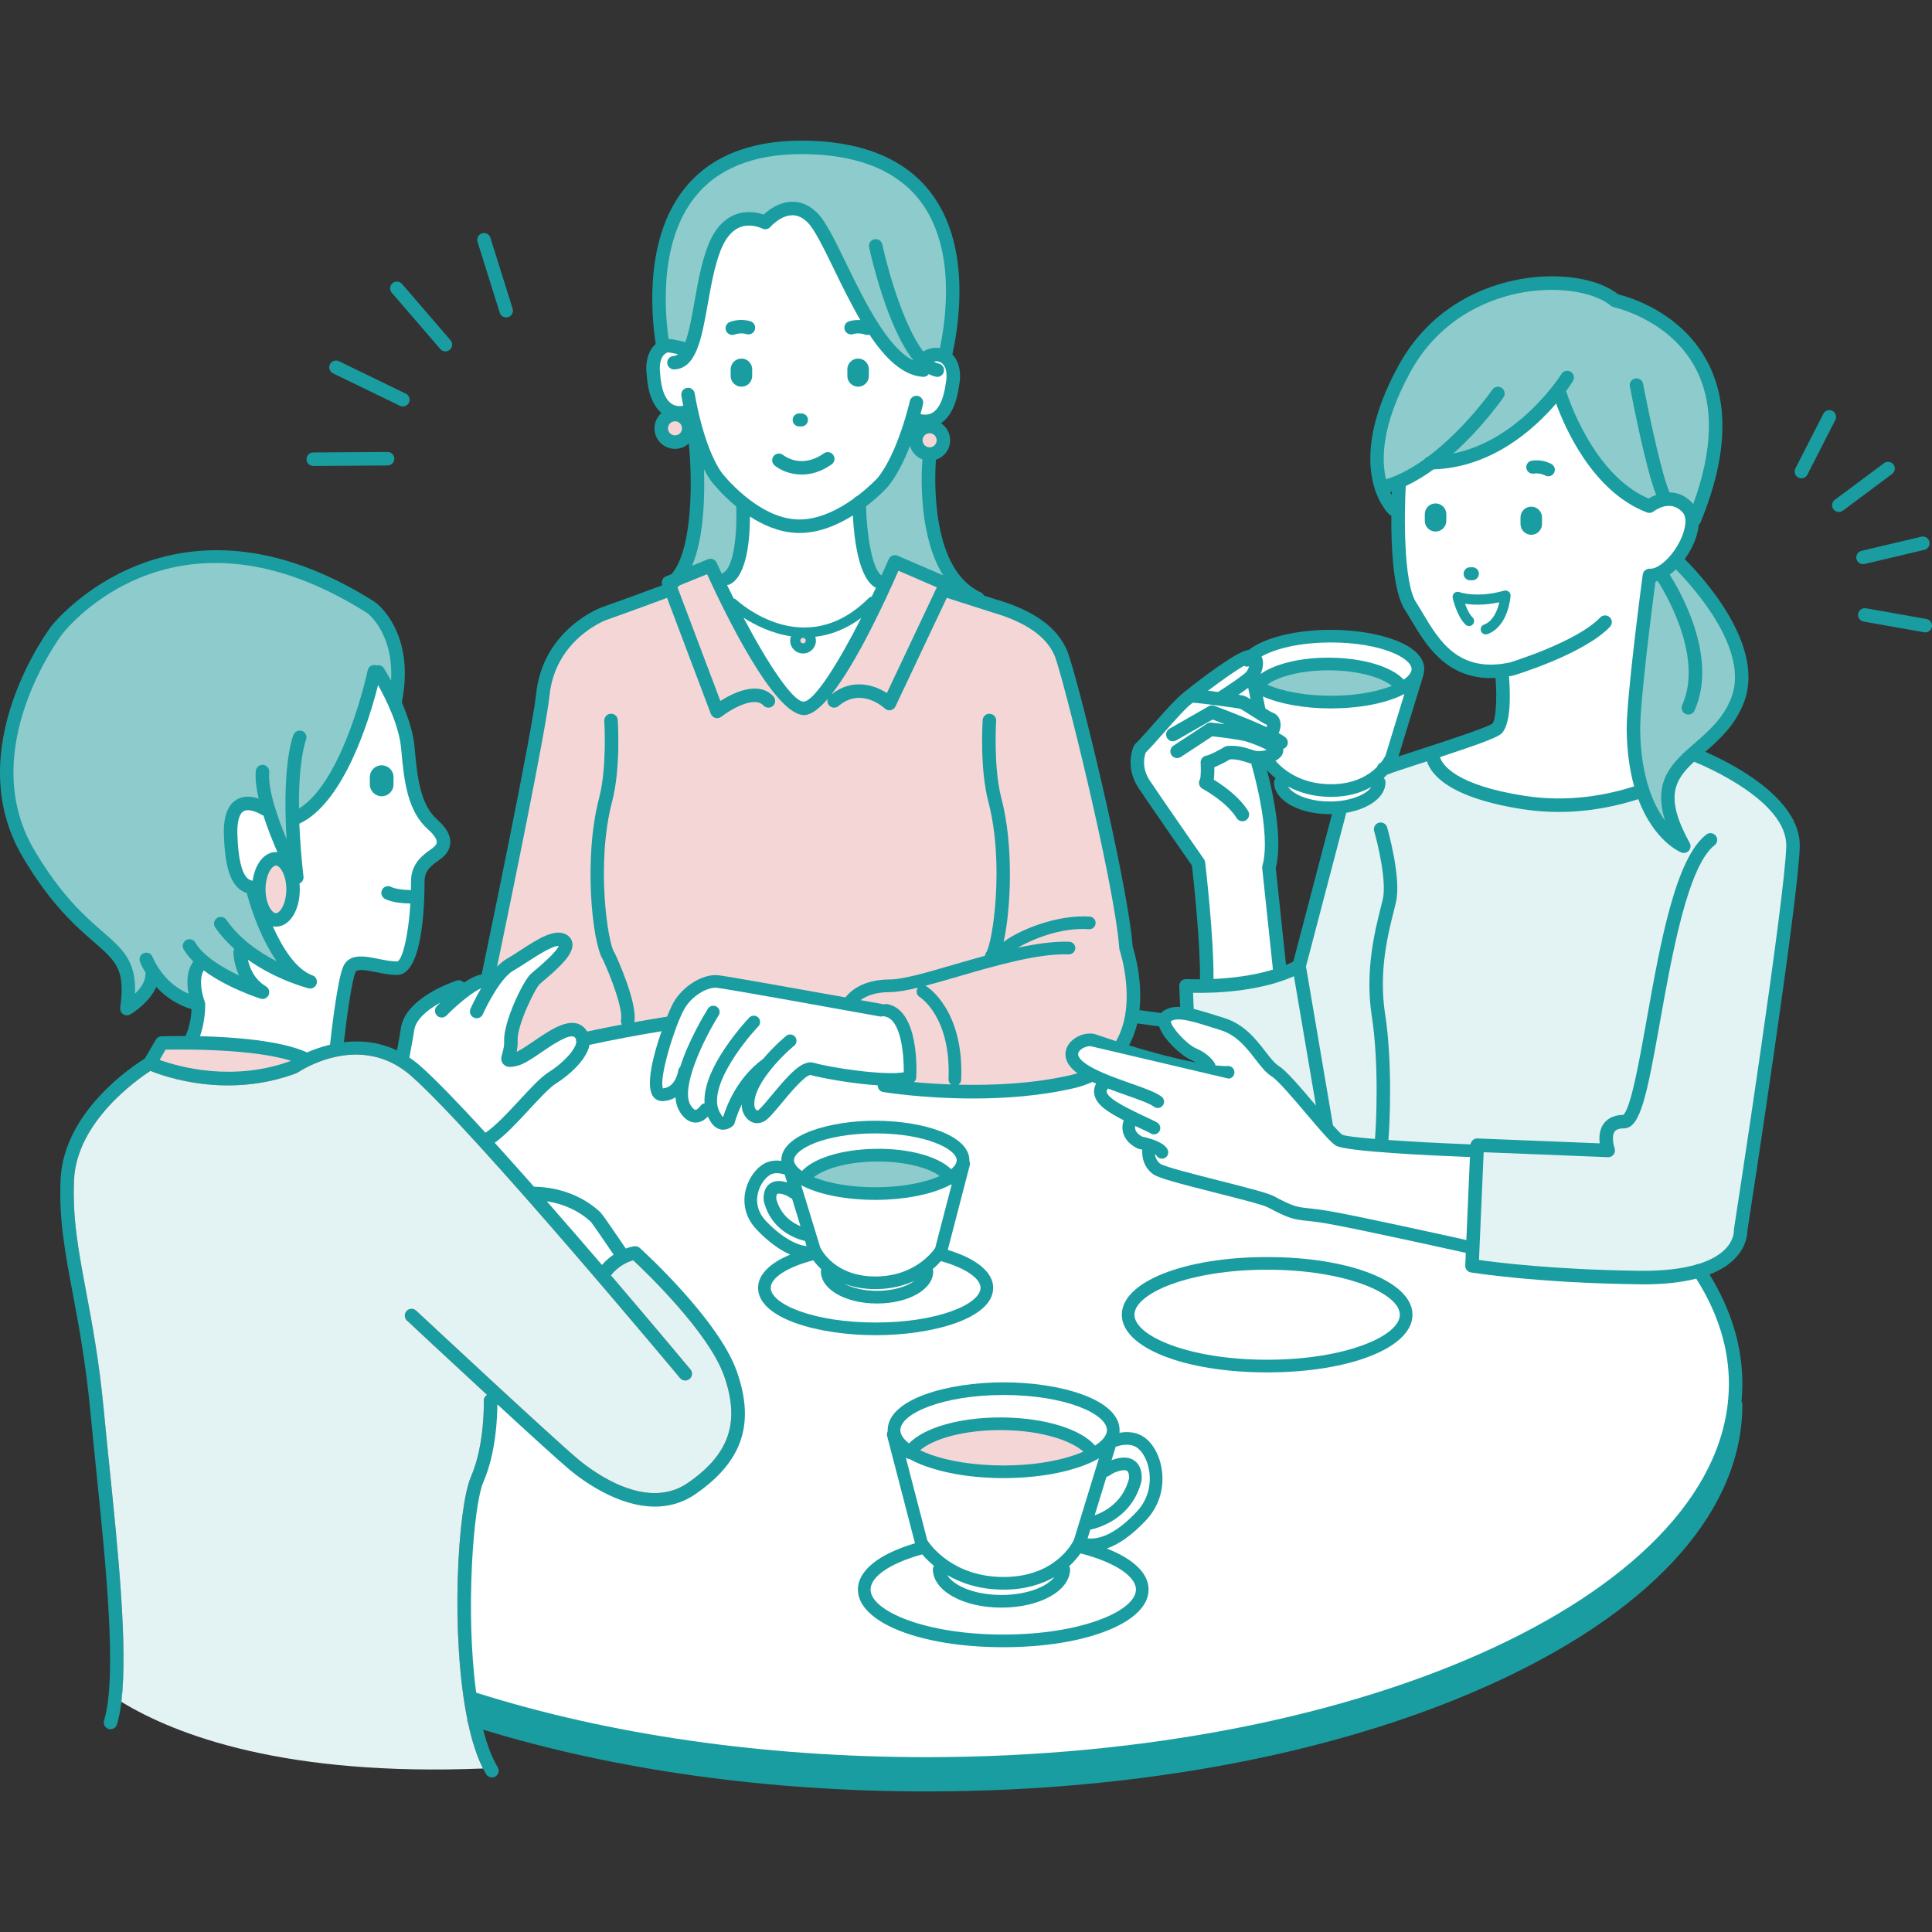 <?xml version="1.0" encoding="UTF-8"?>
<svg id="a" xmlns="http://www.w3.org/2000/svg" version="1.1" viewBox="0 0 500 500">
  <rect x="0" y="0" width="500" height="500" fill="#333333" stroke="none"/>
  <!-- Generator: Adobe Illustrator 29.2.1, SVG Export Plug-In . SVG Version: 2.1.0 Build 116)  -->
  <defs>
    <style>
      .st0 {
        fill: #1a9da0;
      }

      .st1 {
        fill: #e3f2f2;
      }

      .st2 {
        fill: #fff;
      }

      .st3 {
        fill: #8dcbcc;
      }

      .st4 {
        fill: #f5d6d6;
      }
    </style>
  </defs>
  <g id="c">
    <g>
      <path class="st0" d="M441.342,194.566c3.614-3.148,7.592-6.763,9.897-12.527,5.953-14.881-10.759-32.889-15.232-37.344.778-1.078,1.46-2.228,2.015-3.383.939-1.954,1.455-3.794,1.598-5.464.203-.174.379-.382.488-.646,6.907-16.82,7.486-30.833,1.722-41.651-6.869-12.893-20.358-16.722-23.032-17.367-5.183-4.175-15.332-5.753-25.479-3.921-7.947,1.433-22.597,6.252-31.43,22.426-14.468,26.491-2.925,37.887-2.428,38.36.183.173.394.293.617.371-.064,8.039.424,19.686,3.498,24.401.55.844,1.108,1.787,1.7,2.781,3.622,6.091,8.848,14.884,20.52,14.884.409,0,.828-.014,1.253-.036.431,5.516.058,10.963-.821,11.808-1.409,1.059-12.753,4.744-19.53,6.946-1.767.575-3.379,1.099-4.773,1.559l6.425-20.97c.026-.085.033-.171.044-.258.122-.44.201-.891.201-1.362,0-6.607-12.437-10.174-24.139-10.174-9.165,0-17.217,2.029-21.271,5.195-3.087.24-12.948,7.897-17.058,11.191-.05.04-.074.097-.118.142-1.613,1.271-3.763,3.64-7.103,7.425-1.778,2.017-3.617,4.103-5.114,5.6-.135.135-.248.293-.334.466-.105.215-2.536,5.327,1.227,10.972,2.946,4.417,12.148,17.656,13.791,20.018.331,2.912,2.196,19.794,2.082,29.444-2.13.01-3.464-.067-3.511-.071-.477-.017-.976.147-1.331.495-.353.347-.544.827-.523,1.321l.224,5.384c-1.667-.07-3.095.219-4.326,1.058-.229.155-.423.337-.596.532-1.854-.263-3.72-.511-5.594-.749.844-7.789-1.312-15.018-1.762-16.411-1.36-17.455-14.567-71.021-17.005-76.707-2.59-6.046-8.687-10.383-18.592-13.24l-2.899-.929c-.171-.346-.435-.65-.813-.823-12.748-5.865-12.004-28.69-11.615-34.335,2.129-.693,3.683-2.674,3.683-5.031,0-1.839-.94-3.461-2.364-4.415,2.475-1.71,4.056-5.013,4.698-9.855.441-2.048.443-5.71-1.764-7.938,1.876-8.505,4.741-28.476-5.627-41.948-6.445-8.372-16.852-12.866-30.934-13.358-14.117-.495-24.805,3.279-31.799,11.21-11.161,12.657-9.741,32.547-8.412,41.388-2.385,2.065-2.642,5.741-2.342,7.823.296,4.767,1.589,8.128,3.843,10.03-1.106.975-1.82,2.385-1.82,3.971,0,2.93,2.384,5.314,5.314,5.314,1.405,0,2.676-.558,3.627-1.452-.017.135-.052.265-.037.406.764,7.158,1.366,26.623-4.47,33.446l-1.466.596c-.878.356-1.312,1.349-.976,2.235l.025.066c-7.879,2.95-15.701,5.721-15.816,5.762-.618.235-15.152,5.917-16.838,22.441-.961,9.41-12.224,63.589-14.078,72.481-1.134.217-2.636.837-4.589,2.155-.446-.525-1.179-.761-1.872-.53-1.367.448-13.383,4.607-14.465,12.389-.131.944-.467,2.865-.993,5.693-4.76-2.272-9.535-2.638-13.748-2.136.758-6.624,2.083-16.119,3.025-18.159.405-.872,2.428-.54,5.242.024,1.793.361,3.644.734,5.484.734,6.437,0,7.132-17.003,7.132-24.315,0-2.754,1.915-4.109,3.605-5.305l.28-.199c.653-.466,2.638-1.885,2.767-4.33.105-1.976-1.005-3.969-3.393-6.091-4.249-3.777-5.126-10.368-5.831-18.592-.337-3.927-1.758-8.111-3.309-11.678,3.587-18.172-6.451-25.646-6.966-26.012-52.427-33.261-83.396,5.795-83.7,6.192-.242.314-24.058,31.731-7.448,59.811,7.262,12.278,13.682,17.862,18.371,21.94,5.828,5.07,8.241,7.17,6.859,17.041-.093.663.202,1.322.76,1.694.293.197.632.295.97.295.305,0,.612-.08.886-.241.243-.144,4.899-2.932,6.705-7.116,2.091,2.262,5.074,4.524,9.146,5.765-.087,1.612-.415,4.488-1.585,6.941-3.509-.017-5.911.063-6.228.075-.6.021-1.148.35-1.448.869l-2.814,4.861c-3.034,1.872-21.083,13.731-21.835,31.381-.436,10.285,1.155,18.771,3.169,29.514,1.575,8.402,3.362,17.924,4.551,30.507.444,4.687.949,9.632,1.465,14.686,2.587,25.303,5.518,53.979,2.076,65.251-.283.922.236,1.898,1.16,2.179.17.053.341.077.51.077.749,0,1.441-.484,1.67-1.236,3.65-11.945.681-40.995-1.939-66.626-.516-5.046-1.021-9.982-1.463-14.659-1.205-12.742-3.007-22.349-4.596-30.823-1.973-10.524-3.532-18.837-3.112-28.723.641-15.063,16.199-25.981,19.784-28.302,3.929,1.6,20.013,7.232,37.749.609.131-.05.259-.116.375-.194.656-.447,16.191-10.786,29.442.966,16.703,14.812,68.963,77.485,69.489,78.117.617.74,1.716.841,2.459.224.742-.617.842-1.718.224-2.459-.859-1.032-9.47-11.358-20.574-24.339,1.986-2.574,4.526-3.573,5.772-3.916,3.455,3.228,19.571,18.694,23.522,29.941,4.198,11.95,1.394,20.228-9.375,27.682-10.67,7.392-24.405-2.783-28.359-6.076-6.389-5.318-41.612-38.173-41.966-38.504-.704-.657-1.808-.621-2.468.086-.657.705-.62,1.811.086,2.468.766.714,10.629,9.914,20.733,19.244-.515.318-.866.873-.845,1.521.003.113.32,11.296-3.329,19.688-3.435,7.902-5.346,40.965-.934,62.757-.024.35.035.688.204.983,1.14,5.31,2.667,9.905,4.665,13.209.329.543.905.842,1.497.842.308,0,.62-.081.902-.251.826-.499,1.089-1.573.591-2.399-1.54-2.546-2.775-5.875-3.753-9.707,34.144,10.448,73.701,15.977,114.664,15.977,56.201,0,109.067-10.292,148.858-28.983,40.21-18.887,62.354-44.156,62.354-71.151,0-.296-.092-.561-.222-.806.141-1.517.222-3.04.222-4.569,0-9.643-2.884-19.143-8.506-28.28,2.82-1.096,5.097-2.532,6.777-4.331,2.811-3.01,3.023-6.067,3.019-6.962.809-5.23,13.227-85.736,13.561-99.434.309-12.632-18.041-21.746-24.432-24.533l0-0ZM359.828,127.361c.138-.044.274-.093.411-.139-.012.273-.024.577-.037.895-.124-.235-.25-.485-.375-.756ZM334.712,248.857c-.614.308-1.245.595-1.89.864l-2.655-25.075c1.941-7.516-.873-19.991-2.256-25.287.581.632,1.328,1.343,2.222,2.063-.244.286-.407.644-.407,1.049,0,4.616,6.335,8.233,14.423,8.233.192,0,.377-.012.566-.016l-10.003,38.169ZM282.614,270.826c26.044,9.008,35.001,8.352,35.37,8.322M299.981,265.624c1.108,3.465,5.915,7.704,8.324,8.737.447.192.822.395,1.163.598-4.009-.743-9.641-2.069-17.262-4.429.969-1.826,1.655-3.735,2.105-5.666,1.901.241,3.792.494,5.67.76Z"/>
      <path class="st0" d="M239.714,460.123c-41.379,0-81.295-5.675-115.535-16.402-.118-.602-.234-1.209-.342-1.828,34.418,10.69,74.429,16.348,115.877,16.348,56.201,0,109.067-10.292,148.858-28.983,19.74-9.272,35.113-20.084,45.663-31.882-29.575,36.618-105.607,62.746-194.52,62.746h0Z"/>
      <path class="st2" d="M447.433,358.107c0,53.289-93.183,96.642-207.719,96.642-41.753,0-82.025-5.77-116.471-16.688-2.86-20.97-.719-48.584,1.838-54.465,3.337-7.676,3.628-17.062,3.627-20.151,8.158,7.518,15.966,14.643,18.724,16.939,3.249,2.704,12.409,9.525,22.068,9.525,3.526,0,7.12-.91,10.515-3.259,12.141-8.405,15.435-18.186,10.68-31.713-4.703-13.391-24.294-31.224-25.125-31.976-.382-.344-.895-.508-1.402-.436-.089.012-.97.14-2.218.592-6.212-9.167-6.489-9.362-6.805-9.589-4.41-4.041-10.416-6.297-16.955-6.415-3.46-3.921-6.88-7.75-10.157-11.36,2.84-2.04,5.962-5.406,8.991-8.68,2.57-2.778,5.23-5.649,6.89-6.678,2.732-1.691,7.909-5.882,8.65-9.986,6.068-1.313,12.323-2.496,18.649-3.529-2.111,6.022-4.126,13.826-2.317,16.692.567.898,1.483,1.402,2.534,1.402.069,0,.138-.003.209-.008,1.243-.078,2.292-.44,3.173-.976.098,1.348.417,2.571,1.043,3.589.144.28,1.48,2.733,3.867,2.925.101.008.202.012.301.012,1.128,0,2.189-.536,3.175-1.553.184.386.361.775.602,1.134.25.468,1.095,1.824,2.616,2.185.217.051.466.087.746.087.671,0,1.504-.209,2.402-.913.289-.227.492-.544.579-.902.01-.042.522-2.061,1.817-4.703.011.49.054.976.152,1.456.012.056.027.111.044.165.113.358.763,2.185,2.428,2.916.349.153.809.286,1.36.286.487,0,1.045-.104,1.656-.39,1.105-.514,2.363-1.994,4.675-4.784,1.814-2.191,6.036-7.287,7.477-7.287.017,0,.032.002.047.002,1.887.574,10.236,2.216,17.334,2.665-.006.847.572,1.601,1.434,1.74.663.108,10.53,1.667,23.256,1.667,8.126,0,17.419-.636,26.226-2.691,1.668-.388,3.221-.935,4.656-1.594.317.151.644.298.973.445-.286.471-.633,1.279-.532,2.363.135,1.466,1.041,2.858,2.691,4.136,1.282.993,3.122,2.034,5.003,2.999-.68,1.621-.791,5.105,3.505,7.253.131.065.269.111.411.14.293.059.59.129.887.204-.004.027-.021.049-.024.077-.018.164-.391,4.026,2.861,6.289,1.414.984,6.298,2.289,16.334,4.831,5.658,1.432,12.07,3.056,13.316,3.723,5.365,2.874,6.606,3.11,10.086,3.482,1.259.135,2.826.302,5.153.701,7.596,1.3,32.63,6.855,35.978,7.599l-.142,3.259c-.038.881.587,1.653,1.457,1.797.164.027,16.721,2.739,43.674,3.077.37.005.735.008,1.099.008,5.273,0,9.771-.51,13.548-1.477,5.59,8.812,8.454,17.955,8.454,27.203Z"/>
      <g>
        <path class="st1" d="M120.943,444.961c-4.411-21.792-2.501-54.855.934-62.757,3.649-8.393,3.332-19.575,3.329-19.688-.021-.649.33-1.204.845-1.521-10.104-9.329-19.967-18.529-20.733-19.244-.705-.657-.743-1.763-.086-2.468.66-.707,1.764-.743,2.468-.086.355.331,35.577,33.186,41.966,38.504,3.954,3.294,17.689,13.469,28.359,6.076,10.769-7.454,13.573-15.733,9.375-27.682-3.951-11.247-20.067-26.714-23.522-29.941-1.246.343-3.787,1.342-5.772,3.916,11.104,12.981,19.715,23.307,20.574,24.339.618.742.517,1.842-.224,2.459-.743.617-1.842.516-2.459-.224-.526-.632-52.787-63.305-69.489-78.117-13.251-11.751-28.786-1.412-29.442-.966-.116.078-.244.144-.375.194-17.736,6.622-33.82.991-37.749-.609-3.586,2.321-19.144,13.239-19.784,28.302-.42,9.886,1.139,18.199,3.112,28.723,1.59,8.474,3.392,18.08,4.596,30.823.442,4.676.948,9.612,1.463,14.659,2.261,22.113,4.777,46.762,3.082,60.784,14.444,8.791,42.65,19.299,93.593,17.25-1.607-3.143-2.876-7.176-3.856-11.743-.169-.295-.228-.633-.204-.983Z"/>
        <path class="st0" d="M113.945,90.33c.346.4.833.606,1.325.606.403,0,.809-.138,1.139-.423.731-.63.812-1.733.183-2.464l-12.55-14.565c-.63-.729-1.733-.817-2.464-.183-.731.63-.812,1.733-.183,2.464l12.55,14.565Z"/>
        <path class="st0" d="M86.196,96.626l17.298,8.394c.245.119.505.174.761.174.648,0,1.271-.362,1.573-.984.421-.868.059-1.913-.809-2.334l-17.298-8.394c-.868-.421-1.913-.057-2.334.809-.421.868-.059,1.913.809,2.334Z"/>
        <path class="st0" d="M81.075,120.588h.012l19.228-.128c.964-.006,1.74-.793,1.734-1.758-.006-.96-.787-1.734-1.746-1.734h-.012l-19.228.128c-.964.006-1.74.793-1.734,1.758.006.96.787,1.734,1.746,1.734Z"/>
        <path class="st0" d="M129.332,80.93c.233.746.923,1.224,1.667,1.224.173,0,.347-.026.522-.08.92-.289,1.433-1.268,1.145-2.188l-5.746-18.35c-.287-.92-1.265-1.433-2.188-1.145-.92.289-1.433,1.268-1.145,2.188l5.746,18.35Z"/>
        <path class="st0" d="M482.153,146.003c.134,0,.268-.015.403-.047l15.463-3.658c.939-.223,1.521-1.163,1.298-2.101-.221-.937-1.158-1.518-2.101-1.298l-15.463,3.658c-.939.223-1.521,1.163-1.298,2.101.19.803.907,1.345,1.698,1.345Z"/>
        <path class="st0" d="M490.034,120.218c-.578-.778-1.671-.936-2.443-.358l-12.744,9.491c-.775.576-.934,1.67-.358,2.443.343.462.869.704,1.402.704.362,0,.728-.113,1.041-.346l12.744-9.491c.775-.576.934-1.67.358-2.443Z"/>
        <path class="st0" d="M474.222,106.33c-.854-.435-1.912-.098-2.349.761l-7.227,14.152c-.439.859-.098,1.91.761,2.349.254.129.525.191.793.191.635,0,1.248-.347,1.557-.952l7.227-14.152c.439-.859.098-1.91-.761-2.349Z"/>
        <path class="st0" d="M498.559,160.194l-15.647-2.773c-.954-.162-1.856.466-2.024,1.414-.168.951.465,1.856,1.414,2.024l15.647,2.773c.104.018.206.027.307.027.832,0,1.567-.596,1.718-1.441.168-.951-.465-1.856-1.414-2.024Z"/>
        <path class="st3" d="M39.491,247.677c-.341-.902-1.348-1.36-2.249-1.02-.902.338-1.36,1.345-1.021,2.249.052.138.516,1.32,1.496,2.916-.022.11-.066.211-.066.327,0,1.833-1.29,3.629-2.703,5.019.301-8.493-3.14-11.488-8.403-16.066-4.509-3.921-10.683-9.292-17.658-21.083-15.394-26.025,6.98-55.602,7.207-55.899,1.176-1.522,29.392-36.884,78.98-5.436.077.056,6.826,5.111,6.129,17.438-1.014-1.847-1.771-3.037-1.864-3.181-.422-.658-1.206-.909-1.924-.715-.067-.023-.121-.068-.193-.083-.937-.202-1.87.408-2.067,1.351-.064.303-6.11,28.537-17.78,35.773-.131-12.821,1.766-17.652,1.81-17.759.376-.883-.029-1.904-.91-2.288-.889-.382-1.913.023-2.298.905-.129.297-2.498,6.048-2.043,21.701-.015.122-0.0.243.011.368.05,1.585.119,3.234.232,5.023-2.405-5.767-4.884-12.959-4.5-17.375.083-.96-.629-1.806-1.59-1.891-.972-.08-1.806.629-1.891,1.59-.177,2.037.143,4.51.752,7.136-1.612-.543-3.736-.851-5.622.216-2.388,1.349-3.527,4.422-3.384,9.13.224,7.379,1.373,11.641,3.729,13.824.658.61,1.417,1.033,2.25,1.302.009.072-.008.143.011.215.149.582,2.676,10.292,7.686,17.426-4.461-2.28-9.6-5.759-13.042-10.748-.549-.794-1.635-.994-2.429-.447-.794.547-.994,1.635-.447,2.429,1.44,2.088,3.128,3.92,4.925,5.537-.128.243-.218.507-.218.8,0,.194.027,3.023,1.462,6.105-4.386-2.077-9.327-5.082-11.318-8.524-.483-.835-1.552-1.122-2.387-.636-.835.484-1.119,1.552-.636,2.387.645,1.114,1.512,2.158,2.501,3.142-1.806,2.502-1.695,5.868-1.222,8.36-6.707-2.901-9.191-9.194-9.316-9.521Z"/>
        <path class="st3" d="M244.09,148.909l-11.793-5.097c-.424-.182-.905-.191-1.339-.02-.43.171-.776.507-.96.933-.599,1.393-1.219,2.797-1.852,4.2-2.553-1.639-3.858-11.198-4.013-17.878,3.275-2.503,5.372-4.785,5.588-5.024,2.384-2.885,4.311-6.864,5.779-10.618.465,1.61,1.657,2.904,3.211,3.493-.352,4.917-.828,20.001,5.378,30.01Z"/>
        <path class="st3" d="M180.729,49.946c6.267-7.108,16.054-10.477,29.056-10.029,12.994.454,22.511,4.491,28.288,11.999,9.138,11.871,6.932,29.731,5.179,38.174-1.415-.24-2.887.039-4.316.876-4.558-5.947-8.687-18.955-10.598-27.704-.205-.942-1.13-1.548-2.079-1.333-.942.205-1.539,1.136-1.333,2.079.555,2.545,4.725,20.821,11.502,29.301-6.716-3.128-12.834-15.677-17.445-25.149-3.008-6.18-5.383-11.061-7.633-13.209-2.029-1.936-4.278-2.873-6.719-2.722-3.148.167-5.706,2.104-7,3.3-1.537-.525-4.302-1.122-7.221-.041-3.125,1.16-5.541,3.871-7.176,8.06-1.698,4.353-2.613,9.506-3.497,14.489-.684,3.853-1.381,7.778-2.375,10.502l-.059-.014c-2.226-.545-3.476-.772-4.273-.815-1.208-8.682-2.18-26.565,7.698-37.766Z"/>
        <path class="st3" d="M182.19,121.47c.563,1.069,1.168,2.082,1.823,2.998.199.262,2.648,3.421,6.526,6.612.273,6.322-.535,15.576-3.234,17.048-.197.107-.357.252-.493.414-.451-.969-.896-1.938-1.33-2.905-.385-.857-1.381-1.256-2.25-.902l-4.111,1.67c3.068-7.308,3.308-18.026,3.068-24.935Z"/>
        <path class="st3" d="M447.997,180.743c-2.095,5.237-5.825,8.478-9.434,11.614-5.603,4.87-10.95,9.516-7.633,20.043-3.038-4.106-6.243-11.27-6.452-23.313-.122-6.991,3.127-32.331,3.941-38.549.195-.042.388-.126.583-.185.854,1.306,12.224,19.093,6.354,32.11-.397.878-.006,1.913.874,2.309.233.105.477.155.716.155.666,0,1.303-.382,1.593-1.029,6.416-14.226-4.499-32.184-6.425-35.171.552-.411,1.096-.856,1.614-1.363,4.324,4.39,19.29,20.83,14.271,33.378Z"/>
        <path class="st3" d="M364.956,96.365c8.137-14.899,21.653-19.341,28.985-20.664,10.315-1.855,19.338.31,22.919,3.413.224.196.498.331.79.391.144.03,14.429,3.128,21.119,15.725,4.849,9.13,4.647,20.973-.57,35.232-.067-.082-.117-.176-.189-.255-1.851-2.019-3.939-2.741-5.905-2.77-1.799-3.706-5.102-18.841-6.869-28.099-.18-.946-1.092-1.581-2.043-1.387-.948.18-1.569,1.095-1.387,2.043.737,3.866,4.179,21.496,6.803,28.079-.729.272-1.395.603-1.959.951-14.562-6.191-21.096-27.091-21.161-27.306-.052-.169-.148-.308-.242-.448,1.095-1.478,1.721-2.478,1.833-2.661.504-.823.245-1.897-.576-2.4-.82-.504-1.895-.247-2.402.575-.117.19-10.711,17.092-28.011,20.597,7.549-6.719,12.666-14.062,13.006-14.555.547-.794.347-1.882-.447-2.429-.794-.544-1.882-.347-2.429.447-.095.137-7.082,10.154-16.556,17.268-.415.115-.753.369-.981.721-3.131,2.241-6.507,4.13-9.981,5.227-1.283-5.381-1.042-14.335,6.254-27.692h0Z"/>
        <path class="st1" d="M308.761,256.939c4.655.104,16.661-.108,26.111-4.291l5.691,33.465c-4.613-5.444-7.79-9.107-9.713-10.309-1.012-.633-2.142-2.094-3.339-3.64-2.44-3.151-5.473-7.072-10.589-8.677l-1.602-.504c-2.411-.761-4.517-1.422-6.385-1.864l-.174-4.181Z"/>
        <path class="st1" d="M448.74,318.151c-.02.119-.023.265-.017.384.005.093.09,2.324-2.182,4.684-1.281,1.331-3.408,2.772-6.891,3.869-.291.013-.579.078-.843.243-3.454.973-8.114,1.617-14.431,1.551-22.014-.275-36.979-2.143-41.618-2.801l1.214-27.891,32.172,1.287c.553.059,1.13-.245,1.475-.713.343-.466.432-1.077.236-1.623-.262-.737-.826-3.101-.005-4.267.4-.567,1.218-.856,2.432-.856,4.237,0,5.922-8.459,9.328-27.592,3.034-17.028,7.186-40.347,14.119-45.68.764-.588.907-1.685.319-2.449-.587-.764-1.685-.911-2.449-.319-8.005,6.156-11.948,28.299-15.427,47.835-1.839,10.327-4.121,23.146-6.07,24.713-2.897.05-4.38,1.298-5.115,2.348-1.093,1.56-1.166,3.504-.979,5.021l-31.637-1.265c-.023-.002-.047-.002-.071-.002-.898,0-1.635.689-1.721,1.581-.079-.015-.149-.053-.231-.056-7.272-.278-14.926-.683-21.044-1.121.004-.027.019-.049.022-.077.308-3.381,1.121-19.794-.857-32.504-1.701-10.944.686-20.461,2.267-26.76.191-.761.367-1.468.522-2.113,1.495-6.285-2.119-18.926-2.274-19.461-.266-.928-1.244-1.469-2.161-1.193-.927.266-1.46,1.235-1.193,2.161.981,3.399,3.295,13.203,2.229,17.683-.15.633-.323,1.325-.511,2.073-1.548,6.173-4.139,16.504-2.328,28.147,1.924,12.36,1.13,28.355.83,31.652-.004.044.015.084.014.128-4.509-.371-7.709-.752-8.443-1.087-.425-.259-1.348-1.22-2.463-2.466-.004-.03.008-.057.003-.087l-6.972-40.995,10.426-39.784c5.942-1.016,10.157-4.114,10.157-7.879,0-.438-.177-.831-.458-1.125.325-.299.624-.593.898-.886,1.408-.541,4.823-1.652,8.767-2.933.517-.168,1.019-.331,1.522-.495,1.041,3.367,5.642,9.427,24.772,12.391,3.219.499,6.337.711,9.316.711,8.236,0,15.379-1.624,20.602-3.311,4.031,10.753,10.716,13.636,11.112,13.797.214.087.436.129.659.129.489,0,.967-.205,1.306-.585.492-.553.581-1.357.224-2.005-6.528-11.832-4.017-16.249,1.147-21.022,3.349,1.366,24.128,10.319,23.845,21.878-.331,13.633-13.412,98.283-13.543,99.136Z"/>
        <path class="st3" d="M350.586,179.734c-.087.009-.177.017-.265.026-.533.056-1.075.106-1.629.147-.252.018-.514.03-.771.045-.419.025-.835.052-1.264.068-.717.026-1.449.043-2.2.043-6.407,0-12.478-1.086-16.491-2.885,2.797-2.069,8.911-3.804,16.505-3.694,7.532.115,13.203,1.973,15.75,4.007-2.48.999-5.761,1.813-9.634,2.241Z"/>
        <path class="st4" d="M41.316,274.304l1.535-2.651c1.153-.024,3.281-.054,5.967-.027.066.008.132.027.199.027.06,0,.118-.016.178-.023,7.407.089,18.795.626,26.125,2.902-.007.005-.018.011-.025.016-15.032,5.54-29.114,1.512-33.978-.244Z"/>
        <circle class="st4" cx="240.584" cy="113.943" r="1.821"/>
        <circle class="st4" cx="174.691" cy="110.85" r="1.821"/>
        <path class="st4" d="M207.827,165.076c.393,0,.711.32.711.713s-.319.711-.711.711-.713-.319-.713-.711.32-.713.713-.713Z"/>
        <path class="st4" d="M232.512,147.71l9.933,4.293-12.927,27.362c-3.392-2.212-9.029-3.877-14.361.362,6.634-8.372,14.033-24.422,17.355-32.017Z"/>
        <path class="st4" d="M142.214,180.018c1.462-14.334,14.068-19.324,14.564-19.515.082-.029,7.936-2.812,15.85-5.774l11.33,30.01c.196.52.629.916,1.166,1.065.153.044.311.065.468.065.387,0,.769-.129,1.08-.375,2.041-1.603,8.432-5.58,10.911-2.906.659.707,1.764.748,2.468.092.707-.657.748-1.761.092-2.468-3.879-4.18-10.458-.874-13.708,1.196l-11.118-29.447c.127-.071.259-.132.37-.237.08-.077.152-.166.23-.245l7.077-2.874c4.73,10.349,17.426,36.462,25.073,36.459.098,0,.197-.005.293-.014,1.74-.158,3.742-1.727,5.849-4.169-.173.553-.066,1.184.34,1.657.629.731,1.731.817,2.464.19,5.836-5.007,11.708.39,11.95.618.408.387.978.561,1.525.451.55-.102,1.02-.463,1.259-.97l13.281-28.107,11.5,3.684c8.883,2.563,14.247,6.251,16.399,11.273,1.964,4.586,15.478,58.529,16.748,75.805.011.149.041.296.09.438.048.14,4.637,13.887-.939,23.535-1.634-.531-3.34-1.101-5.139-1.723-2.497-.854-5.995.52-7.346,2.898-.585,1.027-1.575,3.73,1.852,6.622.197.167.43.323.646.484-.52.162-1.036.328-1.585.456-9.821,2.292-20.446,2.733-29.213,2.52.401-.282.687-.719.71-1.247.784-18.028-8.639-24-9.041-24.246-.078-.048-.164-.056-.246-.09,2.541-.666,5.333-1.476,8.305-2.342,9.767-2.849,20.812-6.069,28.824-5.797.866.006,1.662-.675,1.694-1.579.032-.904-.675-1.662-1.579-1.694-3.956-.132-8.545.529-13.32,1.55,3.567-2.054,10.973-5.308,18.406-4.788.919.075,1.685-.618,1.748-1.519.063-.902-.618-1.685-1.519-1.748-8.563-.599-18.593,3.635-22.286,6.563,1.879-8.386,2.663-24.89-.582-37.213-2.106-8.006-1.361-19.864-1.352-19.983.062-.963-.666-1.794-1.629-1.856-.991-.072-1.793.666-1.858,1.627-.033.508-.791,12.539,1.46,21.101,4.25,16.145,1.098,36.759-.567,39.047-.188.259-.267.553-.297.851-2.728.744-5.44,1.53-8.058,2.294-6.764,1.972-13.152,3.834-16.507,3.834-6.994,0-10.279,2.995-11.56,4.643-11.885-2.139-30.824-5.521-32.958-5.735-3.944-.403-9.19,2.837-11.62,7.212-.346.623-.923,1.897-1.579,3.522-.027.003-.052-.007-.078-.003-2.815.446-5.613.931-8.396,1.434.894-4.957-4.395-16.468-5-17.766-.048-.101-.104-.197-.17-.287-1.665-2.288-4.818-22.902-.567-39.049,2.252-8.56,1.494-20.591,1.46-21.099-.065-.961-.857-1.701-1.858-1.627-.963.062-1.691.893-1.629,1.856.009.119.754,11.977-1.352,19.982-4.065,15.445-1.808,37.466,1.009,41.828,2.107,4.539,5.194,12.66,4.67,15.545-.079.434.026.852.236,1.203-3.033.576-6.028,1.188-8.986,1.827-.231-.378-.5-.738-.845-1.063-3.267-3.083-8.441.45-13.012,3.568-1.623,1.107-3.292,2.247-4.408,2.736.174-.808.314-1.818.26-2.998-.171-3.774,4.511-13.472,5.768-14.589.208-.185.516-.442.889-.755,4.729-3.972,7.641-6.941,7.541-9.467-.036-.94-.486-1.763-1.263-2.319-3.005-2.148-7.714.922-12.264,3.89-1.253.817-2.435,1.587-3.467,2.17-.869.491-1.716,1.2-2.524,2.03,2.932-14.087,12.654-61.146,13.573-70.147Z"/>
        <path class="st4" d="M229.536,259.842c-.319-.056-.616.01-.892.125-.103-.041-.194-.102-.307-.122-.356-.065-2.489-.451-5.623-1.017,1.371-1.01,3.732-2.075,7.629-2.075,1.88,0,4.366-.448,7.269-1.153-.046.056-.107.093-.146.156-.474.764-.238,1.772.523,2.252.334.211,8.182,5.345,7.489,21.316-.024.544.24,1.016.637,1.331-3.657-.131-6.926-.366-9.6-.613.352-.285.581-.706.608-1.173.101-1.799.754-17.605-7.588-19.025Z"/>
        <path class="st4" d="M68.721,230.165c0-3.703,1.618-6.161,2.689-6.161s2.689,2.458,2.689,6.161c0,3.703-1.618,6.159-2.689,6.159s-2.689-2.456-2.689-6.159Z"/>
        <path class="st2" d="M71.41,220.512c-3.029,0-5.413,3.07-6.024,7.425-.526-.089-.958-.296-1.34-.65-1.548-1.435-2.426-5.258-2.61-11.368-.098-3.211.472-5.336,1.606-5.982,1.366-.778,3.786.391,4.53.863.185.12.387.189.59.231,1.066,3.344,2.403,6.686,3.631,9.507-.128-.011-.254-.028-.384-.028Z"/>
        <path class="st2" d="M53.101,259.808c-0-.016-.01-.03-.011-.046-.01-.179-.04-.358-.106-.53-.593-1.541-1.668-5.749-.274-8.092,6.061,4.526,14.241,7.157,14.702,7.302.174.056.352.081.526.081.671,0,1.304-.388,1.593-1.029.362-.808.065-1.76-.695-2.215-3.098-1.859-4.249-4.895-4.678-6.903,7.391,5.246,15.236,7.278,15.698,7.394.143.036.284.053.426.053.751,0,1.441-.487,1.67-1.238.271-.89-.205-1.836-1.08-2.151-4.31-1.552-7.839-7.256-10.268-12.701.263.049.531.083.805.083,3.524,0,6.182-4.15,6.182-9.652,0-.519-.031-1.022-.077-1.515.682-.309,1.115-1.005,1.03-1.767-.59-5.241-.919-9.783-1.071-13.714,11.726-5.451,18.297-27.619,20.376-35.875,2.011,3.602,5.464,10.532,5.974,16.488.773,9.011,1.779,16.271,6.992,20.905,1.456,1.295,2.268,2.495,2.225,3.295-.027.516-.456,1.062-1.309,1.673l-.269.19c-1.9,1.345-5.079,3.596-5.079,8.157,0,.798-.011,1.579-.029,2.346-3.542-.059-4.9-.701-5.004-.756-.797-.49-1.845-.268-2.369.519-.535.802-.319,1.886.484,2.422.316.211,2.105,1.211,6.739,1.302-.544,8.956-2.246,14.99-3.462,14.99-1.491,0-3.171-.338-4.793-.665-3.523-.711-7.511-1.512-9.103,1.936-1.468,3.182-3.029,16.547-3.441,20.267-2.283.549-4.305,1.291-5.938,2.007-6.854-3.107-19.041-3.991-27.716-4.2,1.46-4.01,1.354-8.149,1.348-8.36Z"/>
        <path class="st0" d="M98.779,206.066c1.692,0,3.065-1.372,3.065-3.064v-1.877c0-1.693-1.373-3.064-3.065-3.064s-3.065,1.372-3.065,3.064v1.877c0,1.693,1.373,3.064,3.065,3.064Z"/>
        <path class="st2" d="M206.254,137.923c.215.008.429.012.642.012,5.102,0,9.931-2.096,13.829-4.529.291,5.798,1.43,16.252,5.855,18.666.033.019.07.025.104.041-.358.767-.718,1.531-1.081,2.292-.27.039-.534.14-.742.348-16.596,16.6-33.622,1.112-34.339.444-.187-.174-.414-.259-.647-.304-.576-1.154-1.146-2.317-1.708-3.487.275-.004.553-.069.812-.211,4.464-2.435,5.106-12.131,5.108-17.507,3.482,2.255,7.651,4.079,12.168,4.237Z"/>
        <path class="st2" d="M204.7,164.674c-.126.35-.206.722-.206,1.115,0,1.836,1.495,3.332,3.333,3.332,1.836,0,3.332-1.495,3.332-3.332,0-.346-.068-.674-.167-.988,3.803-.441,7.84-1.88,11.898-4.887-5.98,11.784-12.066,21.404-14.847,21.657-.033.003-.066.005-.099.005-2.74,0-9.188-9.715-15.519-21.715,2.855,1.841,7.17,4.047,12.277,4.813Z"/>
        <path class="st2" d="M170.82,96.407c-.006-.044-.605-4.338,1.999-5.21.24.006.906.082,2.643.483-.342.263-.709.423-1.11.439-.964.039-1.715.851-1.676,1.814.038.964.925,1.719,1.814,1.676,5.717-.229,7.093-7.982,8.686-16.958.856-4.816,1.739-9.797,3.313-13.83,1.25-3.202,2.968-5.236,5.103-6.042,2.835-1.069,5.622.346,5.64.353.725.384,1.615.211,2.149-.409.024-.029,2.483-2.858,5.451-3.005,1.451-.081,2.789.505,4.105,1.763,1.796,1.715,4.278,6.813,6.905,12.21,2.079,4.271,4.341,8.9,6.821,13.144-.976-.062-1.96.028-2.897.304-.922.272-1.449,1.241-1.177,2.163.272.922,1.237,1.447,2.163,1.177.982-.29,2.107-.252,3.086.106.197.072.399.107.598.107.195,0,.384-.039.565-.102,4.022,6.037,8.595,10.611,13.887,10.941.036.002.074.003.11.003.565,0,1.051-.29,1.371-.716.601.318,1.217.55,1.848.68.119.024.238.036.353.036.812,0,1.539-.569,1.709-1.394.196-.945-.414-1.868-1.358-2.062-.414-.085-.828-.259-1.242-.499.488-.122.953-.124,1.386.033,2.671.97,1.749,5.335,1.742,5.374-.012.053-.023.107-.029.159-.547,4.205-1.844,6.91-3.753,7.823-1.009.481-2.049.397-2.807.192.407-1.487.629-2.46.662-2.606.212-.94-.379-1.874-1.321-2.088-.936-.206-1.874.379-2.088,1.321-.03.134-3.103,13.549-8.391,19.95-.044.05-2.087,2.257-5.255,4.653-.348.116-.631.335-.842.624-3.76,2.702-8.848,5.43-14.09,5.43-.173,0-.347-.003-.519-.009-10.504-.368-19.497-11.968-19.554-12.04-4.878-6.821-7.006-20.416-7.027-20.553-.144-.952-1.024-1.603-1.991-1.462-.952.146-1.608,1.038-1.462,1.991.023.148.176,1.133.479,2.646-.771.152-1.815.163-2.787-.389-1.839-1.044-2.945-3.832-3.196-8.063-.003-.05-.009-.107-.017-.156Z"/>
        <g>
          <path class="st0" d="M206.763,110.36c.022.001.045.002.067.002l.597-.004c.93-.006,1.678-.764,1.671-1.693-.006-.929-.754-1.674-1.693-1.671l-.59.003c-.929.004-1.679.76-1.675,1.689.004.907.725,1.642,1.623,1.674Z"/>
          <path class="st0" d="M207.486,122.815c2.336,0,5.004-.687,7.747-2.638.787-.558.972-1.648.412-2.434-.56-.788-1.65-.969-2.434-.412-5.813,4.127-10.301.615-10.512.447-.742-.611-1.836-.51-2.452.23-.617.74-.517,1.841.224,2.459,1.312,1.093,3.859,2.348,7.013,2.348Z"/>
          <path class="st0" d="M189.52,86.69c.199,0,.401-.034.598-.107.978-.358,2.102-.396,3.086-.106.926.269,1.891-.255,2.163-1.177.272-.922-.255-1.891-1.177-2.163-1.711-.505-3.58-.442-5.269.176-.903.33-1.367,1.33-1.036,2.233.258.705.924,1.143,1.635,1.143Z"/>
          <path class="st0" d="M222.076,100.078c1.538,0,2.786-1.247,2.786-2.786v-1.707c0-1.539-1.248-2.786-2.786-2.786s-2.786,1.247-2.786,2.786v1.707c0,1.539,1.248,2.786,2.786,2.786Z"/>
          <path class="st0" d="M191.882,92.8c-1.538,0-2.786,1.247-2.786,2.786v1.707c0,1.539,1.248,2.786,2.786,2.786s2.786-1.247,2.786-2.786v-1.707c0-1.539-1.248-2.786-2.786-2.786Z"/>
        </g>
        <path class="st2" d="M388.324,190.053c2.883-2.161,2.534-10.923,2.199-15.017.358-.064.716-.126,1.084-.205.743-.223,18.289-5.545,25.047-12.609.666-.698.642-1.803-.054-2.47-.698-.666-1.803-.642-2.47.054-6.122,6.398-23.355,11.626-23.391,11.644-13.264,2.837-18.36-5.74-22.46-12.634-.617-1.038-1.202-2.021-1.776-2.903-3.353-5.141-3.089-23.29-2.693-30.126,2.511-1.182,4.926-2.668,7.202-4.313,15.092-.506,26.049-10.421,31.708-17.041,1.99,5.528,9.216,22.781,23.531,28.192.566.215,1.211.116,1.691-.256.439-.338,4.381-3.202,7.492.197,1.181,1.286.966,4.058-.558,7.233-1.951,4.062-5.451,7.385-7.74,7.385-.05,0-.101-.002-.15-.006-.893-.02-1.725.6-1.847,1.512-.176,1.313-4.296,32.249-4.153,40.456.1,5.736.838,10.463,1.925,14.359-6.738,2.173-16.871,4.236-28.302,2.466-17.965-2.785-21.329-8.057-21.956-10.036,8.358-2.744,14.206-4.781,15.672-5.883h0Z"/>
        <g>
          <path class="st0" d="M371.522,130.287c-1.538,0-2.786,1.247-2.786,2.786v1.707c0,1.539,1.248,2.786,2.786,2.786,1.538,0,2.786-1.247,2.786-2.786v-1.707c0-1.539-1.248-2.786-2.786-2.786Z"/>
          <path class="st0" d="M396.29,131.122c-1.538,0-2.786,1.247-2.786,2.786v1.707c0,1.539,1.248,2.786,2.786,2.786s2.786-1.247,2.786-2.786v-1.707c0-1.539-1.248-2.786-2.786-2.786Z"/>
          <path class="st0" d="M380.402,150.17c.022.001.045.002.067.002l.597-.004c.93-.006,1.678-.764,1.671-1.693-.006-.929-.754-1.674-1.693-1.671l-.59.003c-.929.004-1.679.76-1.675,1.689.004.907.725,1.642,1.623,1.674Z"/>
          <path class="st0" d="M389.269,152.863c-7.042,1.999-11.527.393-11.566.378-.454-.173-.964-.081-1.327.238-.365.317-.525.811-.415,1.281.113.493,1.175,4.878,3.333,6.91.526.493,1.355.471,1.852-.056.496-.526.471-1.355-.056-1.852-.806-.76-1.48-2.22-1.946-3.51,1.937.301,4.987.453,8.872-.378-.447,1.951-1.512,4.878-3.954,5.771-.68.248-1.029,1-.781,1.68.194.531.696.86,1.23.86.149,0,.301-.026.45-.08,5.4-1.975,5.952-9.575,5.973-9.898.027-.424-.153-.836-.484-1.102-.331-.268-.766-.356-1.181-.242Z"/>
        </g>
        <path class="st2" d="M344.148,207.428c-5.409,0-9.646-1.881-10.814-3.88,2.79,1.505,6.454,2.681,11.123,2.681,4.474,0,7.868-1.104,10.427-2.55-1.274,1.949-5.445,3.749-10.735,3.749Z"/>
        <path class="st2" d="M358.575,195.519c-.113.234-.487.94-1.181,1.822-.003.001-.008.003-.011.004-.504.207-.836.63-.983,1.115-2.069,2.091-5.777,4.496-11.943,4.496-7.947,0-12.458-3.884-14.369-6.066.613-.333,1.155-.749,1.556-1.272.402-.526.543-1.169.435-1.806.332-.108.637-.306.861-.607.575-.775.414-1.868-.359-2.444-.422-.313-.996-.664-1.676-1.038.145-.286.273-.588.361-.925.513-1.966-.253-3.751-1.862-4.344-.375-.138-1.12-.575-1.929-1.078l-.642-3.13c4.459,1.953,10.797,3.095,17.624,3.095.814,0,1.631-.021,2.447-.056.534-.021,1.055-.055,1.577-.089.187-.013.374-.024.561-.039,4.454-.334,8.424-1.149,11.608-2.334.167-.061.332-.123.496-.186.323-.128.64-.257.945-.393.403-.175.787-.359,1.161-.549.063-.033.137-.061.199-.094l-4.876,15.918Z"/>
        <path class="st2" d="M365.321,173.173c0,.164-.033.333-.084.504-.014.031-.036.056-.048.089-.252.711-.912,1.434-1.901,2.126-3.101-3.322-10.296-5.551-18.768-5.679-7.618-.13-14.48,1.531-18.279,4.211.617-1.417.912-3.155.264-4.485-.007-.015-.02-.025-.027-.039,3.473-2,9.835-3.625,17.98-3.625,12.927,0,20.864,4.017,20.864,6.898Z"/>
        <path class="st2" d="M311.895,223.166c-.033-.284-.137-.558-.301-.793-.108-.155-10.799-15.519-14.003-20.321-2.268-3.404-1.399-6.442-1.087-7.275,1.522-1.546,3.3-3.562,5.022-5.515,2.399-2.719,5.989-6.791,7.218-7.402,2.343.15,11.351,1.358,12.13,1.545.403.15,1.918,1.125,2.919,1.77,1.862,1.199,3.199,2.043,4.136,2.447-.002.15-.047.347-.11.489-.038.003-.071.021-.108.026-5.236-2.419-12.357-5.079-13.439-5.48-.483-.179-1.027-.135-1.474.123l-10.131,5.807c-.838.48-1.127,1.546-.647,2.382.478.838,1.546,1.128,2.382.647l9.42-5.4c.875.329,1.959.744,3.148,1.21-1.693-.221-3.119-.384-3.451-.422-.414-.047-.815.053-1.155.277l-8.686,5.708c-.806.529-1.029,1.612-.499,2.419.529.805,1.611,1.029,2.419.499l8.157-5.36c3.014.352,7.397.94,8.638,1.318,2.026.617,4.22,1.524,5.457,2.214-.96.311-2.318.426-3.163.171l-.769-.241c-1.651-.531-3.708-1.188-6.316-.937-.262.026-.516.11-.74.248-1.253.763-3.641,2.05-4.72,2.255-.86.164-1.466.94-1.417,1.815.098,1.737.035,3.659-.134,4.228-.251.375-.349.833-.269,1.283.095.526.426.982.898,1.233.062.033,6.198,3.332,8.826,7.585.331.534.902.827,1.488.827.313,0,.63-.084.917-.26.82-.508,1.074-1.584.567-2.405-2.348-3.795-6.747-6.791-8.907-8.107.117-.746.188-1.778.156-3.216,1.537-.597,3.24-1.561,4.046-2.038,1.698-.089,3.151.368,4.538.814.286.092.563.18.83.26.053.016.119.023.174.038.012.082-.002.163.023.245.053.176,5.234,17.676,2.837,26.151-.06.214-.08.438-.057.659l2.778,26.243c-5.31,1.622-11.045,2.229-15.383,2.43.108-10.767-2.062-29.376-2.159-30.195Z"/>
        <path class="st2" d="M321.96,172.317c.409.231.868.264,1.293.124-.143.513-.39,1.089-.721,1.464-.737.837-4.582,3.442-7.295,5.174-.889-.114-1.778-.224-2.612-.323,3.677-2.78,7.271-5.295,9.335-6.438Z"/>
        <path class="st2" d="M323.031,178.007l.602,2.934c-.879-.533-1.404-.796-1.849-.907-.2-.05-.669-.13-1.297-.228.869-.59,1.758-1.213,2.543-1.799Z"/>
        <path class="st2" d="M108.824,275.913c-.947-.84-1.906-1.576-2.871-2.227.665-3.546,1.086-5.922,1.242-7.045.404-2.906,3.62-5.418,6.787-7.18-.302.298-.598.585-.913.906-.674.689-.662,1.794.027,2.47.34.332.781.498,1.221.498.453,0,.905-.176,1.248-.525,3.266-3.336,7.029-6.231,8.965-7.06-1.521,2.56-2.552,4.84-2.766,5.327-.388.883.012,1.913.895,2.301.884.393,1.913-.012,2.303-.893,1.115-2.53,4.711-9.494,7.92-11.308,1.13-.638,2.357-1.439,3.656-2.286,2.024-1.321,6.601-4.263,8.053-4.073-.301.76-1.599,2.486-6.221,6.368-.405.34-.737.621-.963.821-2.043,1.815-7.153,12.579-6.937,17.358.062,1.349-.227,2.346-.459,3.15-.26.902-.585,2.026.301,2.945.972,1.005,2.407.65,3.673.331,1.659-.414,3.714-1.815,6.091-3.438,2.593-1.772,7.414-5.069,8.645-3.914.163.154.272.31.345.477-.008.152-.026.304.008.46.017.078.061.14.088.213-.001.01.001.019-0.0.03-.229,2.253-3.858,5.806-7.089,7.806-2.065,1.278-4.637,4.056-7.615,7.274-2.914,3.148-6.185,6.668-8.807,8.444-6.793-7.416-12.786-13.644-16.829-17.229Z"/>
        <path class="st2" d="M141.509,310.887c4.345.668,8.262,2.453,11.277,5.214.056.051.105.096.152.135.542.68,3.298,4.68,5.866,8.463-1.013.669-2.051,1.541-3.013,2.667-4.535-5.287-9.399-10.911-14.281-16.48Z"/>
        <path class="st2" d="M205.544,270.615c.696-.576.794-1.608.217-2.304-.576-.696-1.608-.796-2.304-.218-.607.501-3.338,2.828-5.989,5.974-6.875,4.947-9.615,12.661-10.318,15.02-.114-.051-.346-.302-.46-.528-.039-.083-.083-.161-.134-.235-4.109-5.946,5.618-18.402,9.712-22.701.623-.654.599-1.691-.056-2.315s-1.691-.597-2.315.056c-.164.171-4.065,4.284-7.308,9.515-3.07,4.952-4.463,9.171-4.249,12.645-.397.071-.771.28-1.03.629-.614.829-1.101,1.086-1.325,1.084-.387-.029-.975-.704-1.28-1.269-2.599-4.235,3.089-16.473,7.284-23.19.48-.767.245-1.778-.52-2.256-.77-.478-1.778-.245-2.256.52-.748,1.196-5.001,8.165-7.169,15.048-.258.247-.456.562-.51.943-.024.177-.642,4.314-3.951,4.649-1.14-2.388,2.91-15.86,5.487-20.496,1.922-3.464,5.998-5.779,8.432-5.545,2.351.235,28.666,4.959,42.252,7.424.32.059.622-.008.902-.124.109.045.209.107.329.127,4.226.719,4.969,9.928,4.908,14.436-5.279.933-19.49-1.312-23.145-2.425-3.049-.931-6.332,2.695-10.999,8.328-1.257,1.519-2.981,3.599-3.536,3.908-.113.051-.247.098-.313.074-.197-.084-.474-.51-.6-.841-.963-5.308,7.053-13.29,10.244-15.934Z"/>
        <path class="st2" d="M317.984,279.148c.896-.078,1.557-.865,1.485-1.763-.074-.898-.857-1.573-1.76-1.5-.03.004-.998.061-3.156-.165-.029-.165-.061-.331-.144-.488-.128-.241-1.348-2.396-4.813-3.88-2.574-1.105-6.609-5.681-6.59-7.05 0-.002.001-.003.002-.005,1.876-1.18,5.648.015,11.326,1.809l1.608.507c4.135,1.297,6.708,4.62,8.979,7.555,1.441,1.862,2.686,3.47,4.193,4.413,1.65,1.03,5.752,5.873,9.047,9.764,3.831,4.523,6.245,7.335,7.556,8.134,2.579,1.569,24.99,2.584,34.505,2.948.023,0,.044.002.065.002.048,0,.089-.023.136-.027l-.936,21.517c-5.027-1.118-28.132-6.233-35.569-7.505-2.429-.415-4.053-.59-5.359-.728-2.955-.317-3.847-.412-8.888-3.113-1.492-.799-6.307-2.047-14.057-4.011-5.961-1.509-14.122-3.577-15.269-4.344-1.031-.718-1.35-1.789-1.444-2.508.157.09.285.175.344.246.287.575.865.907,1.466.907.245,0,.495-.056.729-.173.809-.405,1.137-1.388.734-2.196-.937-1.876-4.408-2.873-6.552-3.321-1.928-1.032-1.955-2.202-1.823-2.772.633.3,1.246.588,1.796.844.836.391,1.781.83,2.05.987.295.229.65.344,1.005.344.42,0,.838-.161,1.158-.48.639-.639.639-1.677,0-2.316-.334-.332-.738-.526-2.829-1.503-2.622-1.223-7.007-3.268-9.145-4.923-1.293-1.002-1.614-1.835-1.36-2.222.108-.132.173-.284.233-.435,1.577.606,3.185,1.178,4.73,1.723,3.125,1.101,6.076,2.14,7.198,2.992.296.224.644.334.988.334.495,0,.984-.224,1.306-.648.547-.72.406-1.748-.314-2.294-1.531-1.161-4.571-2.232-8.089-3.471-4.293-1.512-9.635-3.395-12.227-5.583-1.139-.961-1.515-1.803-1.118-2.501.615-1.083,2.516-1.74,3.429-1.421"/>
        <path class="st0" d="M327.934,325.324c-21.443,0-37.614,6.418-37.614,14.928,0,8.507,16.17,14.922,37.614,14.922,21.445,0,37.617-6.415,37.617-14.922,0-8.51-16.172-14.928-37.617-14.928ZM327.934,351.897c-20.236,0-34.338-6.137-34.338-11.646,0-5.511,14.102-11.652,34.338-11.652,20.239,0,34.341,6.141,34.341,11.652,0,5.509-14.102,11.646-34.341,11.646Z"/>
        <g>
          <path class="st0" d="M257.034,333.28c0-4.007-4.264-7.542-11.752-9.804l5.71-21.975c.094-.367.019-.735-.134-1.074.001-.045.016-.086.016-.131,0-6.657-12.541-10.249-24.339-10.249-11.796,0-24.336,3.592-24.336,10.249,0,.049.015.094.017.142-1.854-.255-3.506.058-4.862.965-2.452,1.636-4.269,4.772-4.631,7.988-.254,2.262.072,5.624,3.073,8.793,2.874,3.049,5.913,5.28,8.712,6.512-5.344,2.217-8.314,5.221-8.314,8.585,0,7.966,15.674,12.264,30.421,12.264,14.746,0,30.418-4.299,30.418-12.264ZM226.535,330.349c-10.34,0-13.869-6.705-14.254-7.507l-4.93-16.091c.055.029.119.054.174.083.393.2.796.395,1.222.579.303.134.617.262.937.389.175.068.351.134.53.199,3.209,1.192,7.207,2.011,11.693,2.348.191.015.381.027.572.04.525.034,1.048.069,1.585.09.824.035,1.649.056,2.47.056.847,0,1.698-.024,2.548-.061.233-.01.464-.027.696-.039.645-.036,1.286-.08,1.926-.137.228-.02.454-.042.681-.064.713-.072,1.419-.156,2.118-.254.125-.018.251-.032.375-.05,1.75-.257,3.437-.596,5.025-1.014.02-.005.038-.011.058-.016.779-.206,1.526-.433,2.249-.678.039-.013.077-.026.116-.039,1.37-.47,2.632-1.004,3.735-1.61.081-.004.158-.019.238-.036l-4.263,16.407c-.757,1.124-5.436,7.406-15.502,7.406ZM236.672,331.462c-1.921,1.46-5.446,2.609-9.689,2.609-3.453,0-6.428-.763-8.455-1.833,2.189.834,4.829,1.386,8.007,1.386,4.13,0,7.476-.915,10.137-2.163ZM204.539,310.008c.14.091.289.13.437.172l2.2,7.18c-2.156-.903-5.17-2.885-6.277-7.093-.035-.379.032-1.095.263-1.28.143-.114.752-.208,2.017.269.52.199.889.442,1.214.656l.146.096ZM226.535,293.323c13.051,0,21.063,4.061,21.063,6.973,0,.136-.035.277-.07.417-.043.173-.116.346-.205.52-.015.029-.025.058-.042.088-.073.131-.173.261-.271.392-.064.083-.118.165-.193.248-.062.071-.141.142-.21.213-.137.138-.275.276-.441.414-3.391-3.301-10.992-5.439-19.697-5.265-8.546.13-15.806,2.38-18.927,5.731-1.007-.702-1.677-1.436-1.933-2.158-.011-.032-.034-.056-.048-.087-.053-.174-.086-.347-.086-.514,0-2.912,8.012-6.973,21.06-6.973ZM195.978,309.758c.293-2.614,1.815-4.712,3.195-5.633,1.125-.752,2.635-.551,3.903-.147l.622,2.029c-1.913-.589-3.464-.474-4.584.424-1.811,1.453-1.491,4.081-1.447,4.375.008.056.02.113.033.168,1.924,7.574,8.463,9.687,10.642,10.19l.403,1.314c-2.472-.163-6.517-2.245-10.569-6.543-2.137-2.259-2.375-4.605-2.197-6.177ZM199.47,333.28c0-2.601,4.316-5.374,11.027-7.118.507.703,1.187,1.512,2.062,2.344-.063.174-.111.355-.111.55,0,4.649,6.385,8.29,14.534,8.29s14.534-3.641,14.534-8.29c0-.219-.047-.426-.125-.617.873-.74,1.567-1.45,2.111-2.07,6.243,1.745,10.255,4.437,10.255,6.911,0,4.252-11.147,8.988-27.142,8.988-15.997,0-27.145-4.736-27.145-8.988Z"/>
          <path class="st3" d="M242.706,304.56c-.133.056-.264.112-.402.167-.383.15-.779.297-1.197.438-.005.002-.01.004-.015.005-2.766.929-6.287,1.635-10.309,1.934-.131.009-.267.015-.399.024-.538.036-1.08.069-1.635.09-.722.026-1.457.043-2.214.043-.759,0-1.497-.017-2.221-.043-.436-.016-.859-.044-1.284-.069-.256-.015-.517-.027-.769-.045-.563-.042-1.114-.093-1.655-.15-.084-.009-.171-.016-.255-.025-3.918-.433-7.235-1.259-9.741-2.271,2.564-2.06,8.294-3.943,15.909-4.059,7.713-.096,13.879,1.654,16.685,3.748-.163.073-.327.145-.497.216Z"/>
        </g>
        <g>
          <path class="st0" d="M296.53,393.502c3.246-3.428,4.741-7.916,4.211-12.637-.436-3.882-2.256-7.328-4.75-8.994-1.724-1.151-3.863-1.499-6.278-1.067.023-.216.039-.435.039-.657,0-8.054-15.463-12.401-30.011-12.401-14.549,0-30.014,4.347-30.014,12.401,0,.08.011.157.014.236-.191.36-.28.766-.177,1.166l7.237,27.856c-9.405,2.765-14.775,7.088-14.775,11.972,0,8.507,16.17,14.922,37.614,14.922,21.445,0,37.617-6.415,37.617-14.922,0-4.171-3.874-7.9-10.814-10.624,3.216-1.116,6.555-3.503,10.086-7.25ZM287.013,381.943l.176-.116c.423-.281.904-.599,1.6-.862,1.382-.528,2.471-.629,2.921-.278.48.381.529,1.488.478,2-1.564,5.99-6.111,8.486-8.888,9.476l3.058-9.982c.227-.033.45-.106.654-.239ZM277.941,398.477c-.462.976-4.942,9.644-18.199,9.644-13.013,0-18.872-8.137-19.757-9.492l-5.565-21.422c.073.06.126.135.211.183.233.133.482.185.731.197,1.832,1.024,4.03,1.893,6.464,2.605.022.007.045.013.068.019.332.096.667.191,1.007.281,3.992,1.086,8.687,1.781,13.799,1.98.18.007.361.015.542.021.276.009.552.017.831.023.558.013,1.115.021,1.671.021,1.122,0,2.25-.029,3.375-.08.337-.014.67-.033,1.003-.052.646-.038,1.289-.086,1.93-.141,4.388-.361,8.38-1.091,11.793-2.126.503-.149.994-.306,1.475-.469.224-.078.45-.153.667-.234,1.63-.588,3.112-1.258,4.405-2.008l-6.45,21.05ZM272.863,408.136c-1.881,2.464-6.975,4.639-13.682,4.639-7.152,0-12.472-2.473-14.012-5.133,3.547,2.066,8.331,3.753,14.573,3.753,5.664,0,9.932-1.419,13.121-3.259ZM259.742,361.021c15.755,0,26.735,4.809,26.735,9.125,0,.25-.045.502-.118.754-.022.047-.055.086-.073.135-.366,1.033-1.369,2.086-2.89,3.079-3.674-4.241-12.781-7.11-23.58-7.274-.317-.006-.635-.008-.951-.008-10.559,0-19.725,2.663-23.621,6.726-1.165-.913-1.912-1.864-2.144-2.801-.048-.205-.096-.409-.096-.612,0-4.317,10.98-9.125,26.738-9.125ZM293.982,411.376c0,5.509-14.102,11.646-34.341,11.646-20.236,0-34.338-6.137-34.338-11.646,0-3.368,5.114-6.839,13.363-9.099.739.862,1.747,1.894,3.037,2.959-.162.254-.28.538-.28.861,0,5.582,7.8,9.954,17.757,9.954s17.759-4.372,17.759-9.954c0-.288-.094-.545-.225-.78,1.279-1.182,2.234-2.34,2.907-3.304,8.732,2.224,14.361,5.885,14.361,9.363ZM281.471,398.138l.689-2.249c2.396-.513,10.809-2.97,13.229-12.494.014-.056.026-.111.033-.168.05-.346.427-3.417-1.66-5.091-1.432-1.148-3.482-1.224-6.086-.248l1.062-3.466c1.713-.579,3.835-.9,5.436.171,1.688,1.128,2.989,3.733,3.313,6.637.244,2.17.135,6.358-3.336,10.023-4.695,4.981-8.95,7.269-12.68,6.885Z"/>
          <path class="st4" d="M265.035,379.068c-.097.007-.199.011-.296.017-.738.052-1.485.095-2.25.124-.899.033-1.813.052-2.747.052-.97,0-1.92-.019-2.852-.054-.238-.009-.465-.027-.7-.039-.689-.033-1.376-.067-2.043-.118-.259-.02-.504-.048-.759-.071-.623-.055-1.246-.11-1.847-.179-.286-.033-.558-.075-.838-.111-.544-.07-1.088-.141-1.613-.223-.328-.052-.641-.111-.961-.167-.447-.078-.896-.155-1.326-.24-.379-.076-.742-.159-1.107-.241-.338-.075-.679-.149-1.006-.229-.437-.108-.856-.222-1.272-.338-.22-.061-.444-.121-.659-.184-.49-.145-.962-.297-1.419-.453-.111-.038-.226-.075-.335-.113-.526-.185-1.031-.376-1.51-.574-.024-.01-.049-.019-.073-.029-.454-.189-.88-.384-1.29-.583,3.266-2.835,11.138-5.344,21.634-5.204,10.072.154,17.568,2.793,20.612,5.584-3.742,1.619-9.018,2.903-15.343,3.371Z"/>
        </g>
        <path class="st0" d="M401.485,120.073c-1.547-.814-3.342-1.114-5.056-.849-.924.143-1.557,1.009-1.413,1.933.143.924,1.005,1.554,1.933,1.413.984-.153,2.063.029,2.96.5.181.095.371.154.563.18.685.092,1.384-.244,1.723-.891.436-.828.117-1.852-.711-2.286Z"/>
      </g>
    </g>
  </g>
</svg>